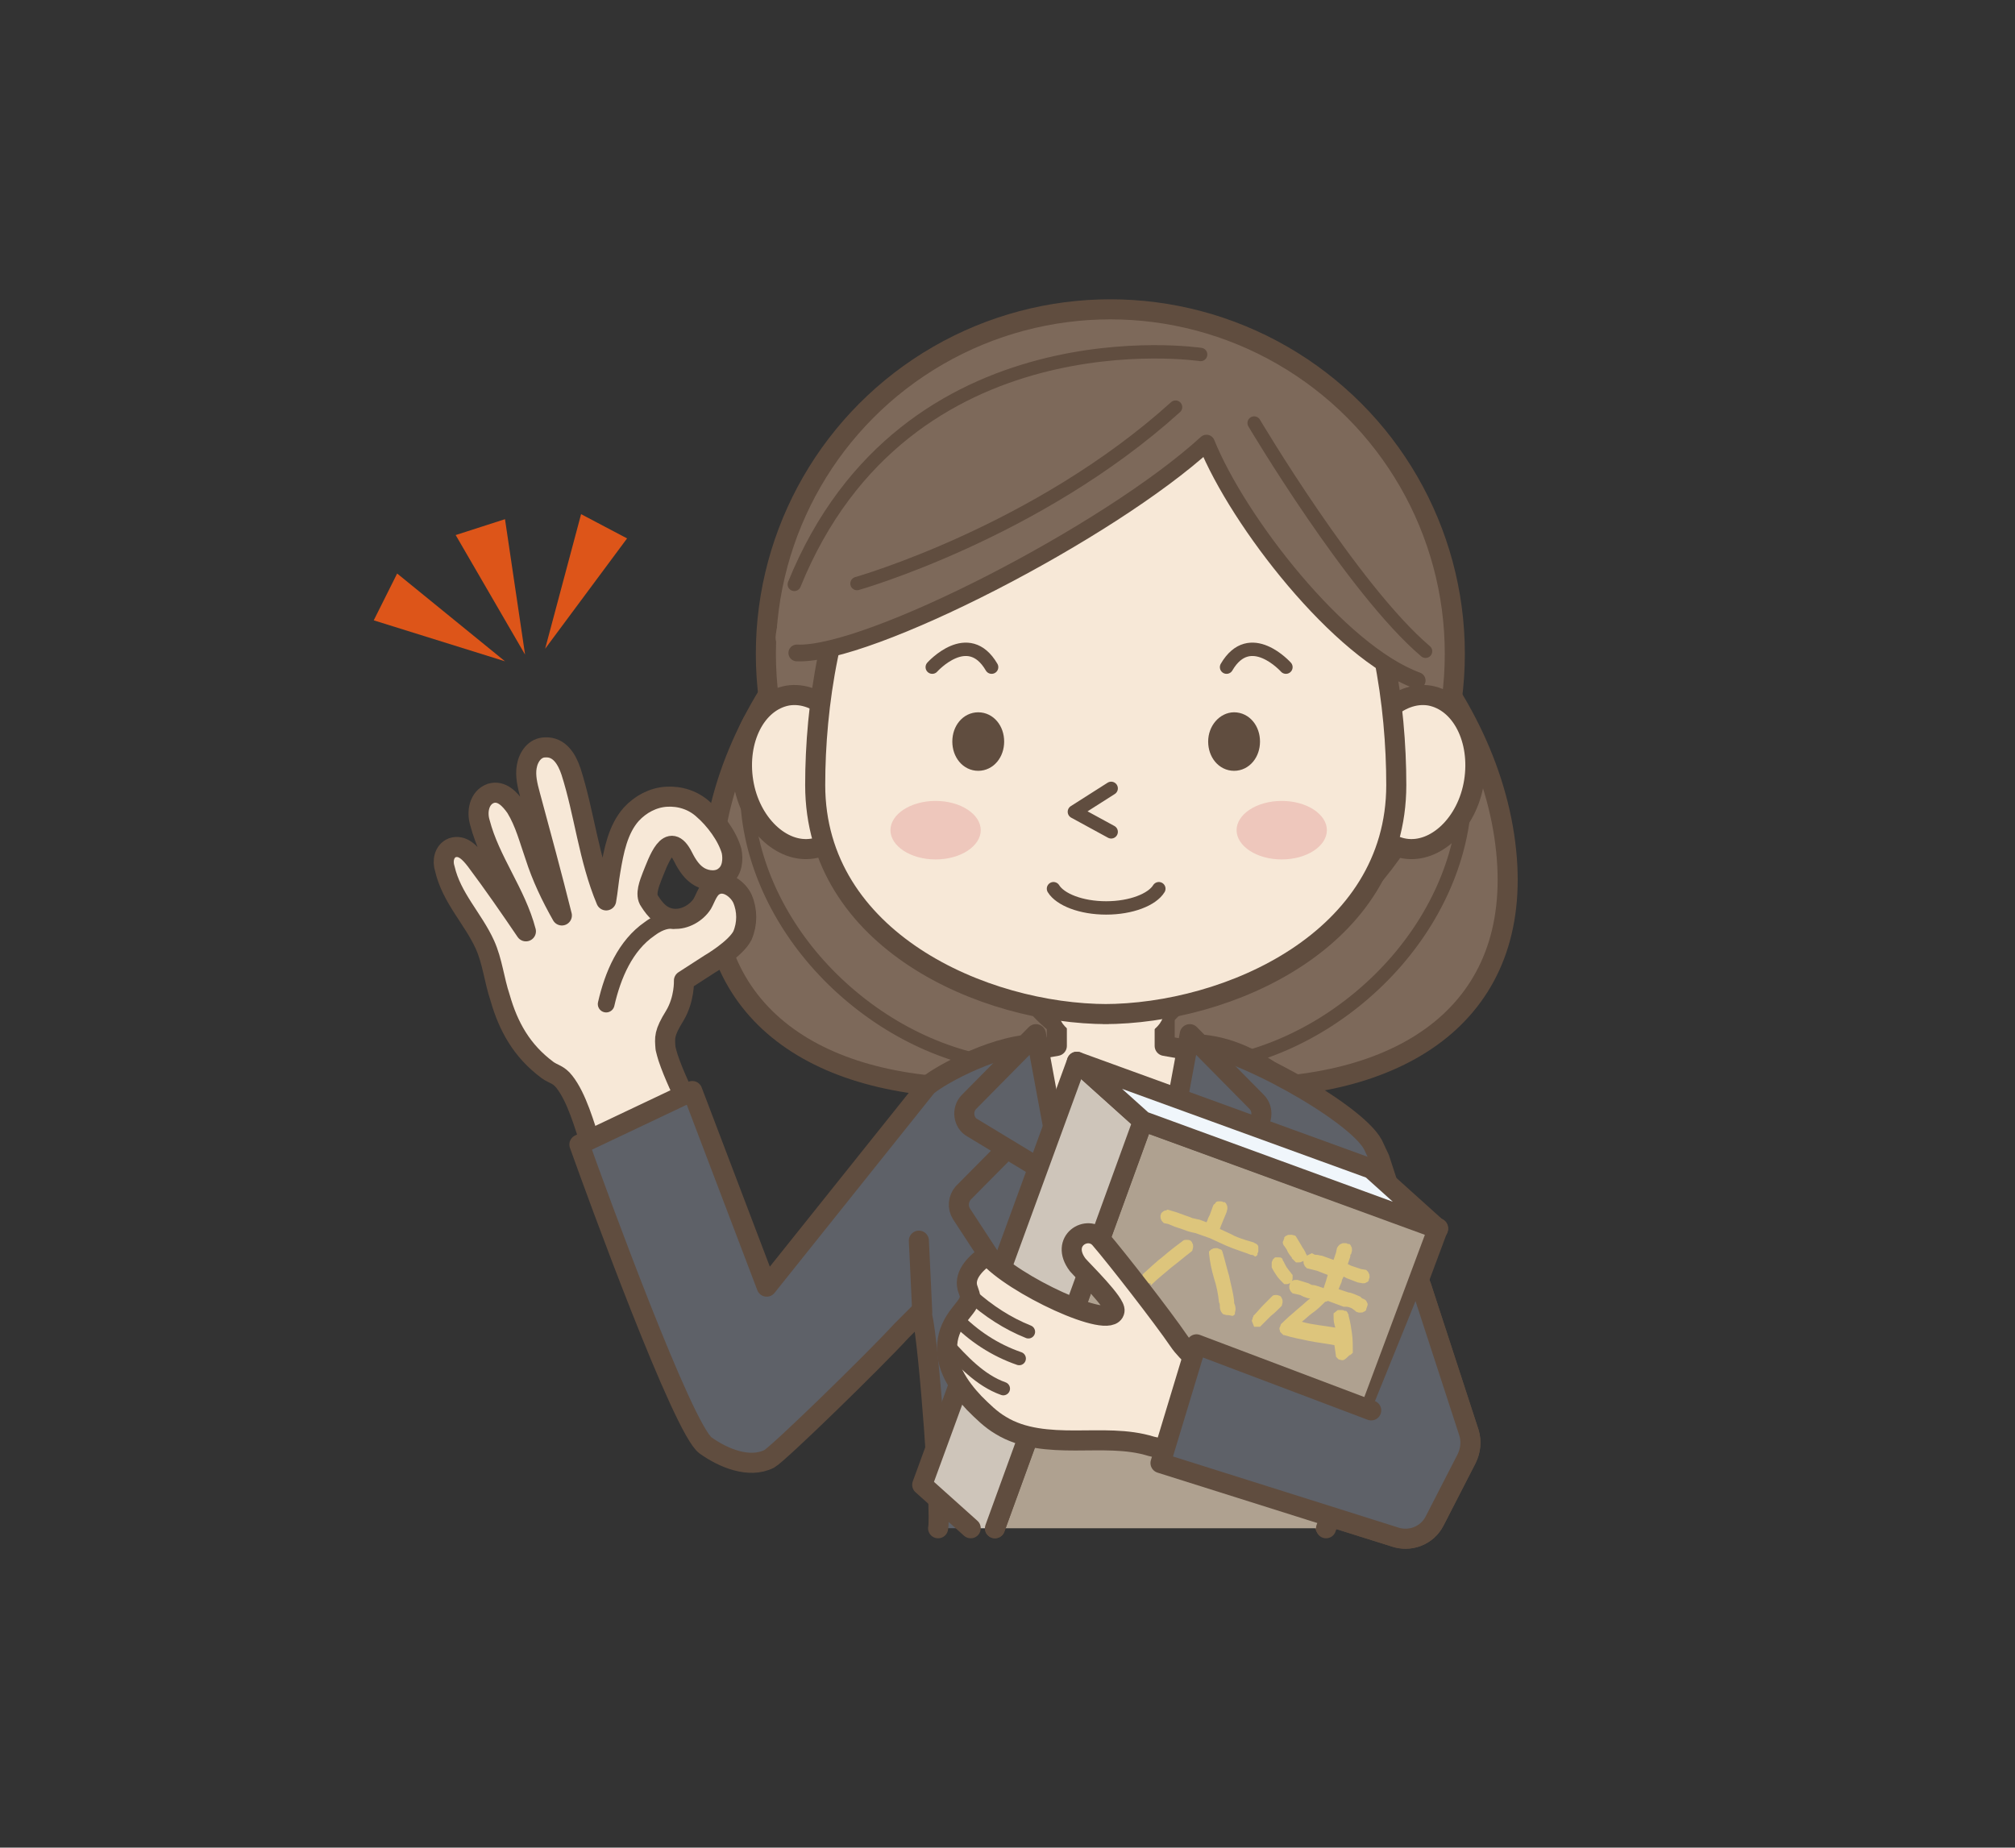 <?xml version="1.0" encoding="utf-8"?>
<!-- Generator: Adobe Illustrator 24.3.0, SVG Export Plug-In . SVG Version: 6.00 Build 0)  -->
<svg version="1.1" xmlns="http://www.w3.org/2000/svg" xmlns:xlink="http://www.w3.org/1999/xlink" x="0px" y="0px"
	 viewBox="0 0 241 221" style="enable-background:new 0 0 241 221;" xml:space="preserve">
<rect x="0" y="0" width="241" height="221" fill="#333333" stroke="none"/>
<style type="text/css">
	.st0{display:none;}
	.st1{display:inline;fill:#FFFFFF;stroke:#000000;stroke-miterlimit:10;}
	.st2{fill:none;}
	.st3{fill:#7D695A;stroke:#604D3F;stroke-width:2.4;stroke-miterlimit:10;}
	.st4{fill:none;stroke:#604D3F;stroke-width:1.6;stroke-miterlimit:10;}
	.st5{fill:#FFFFFF;stroke:#604D3F;stroke-width:2.4;stroke-linecap:round;stroke-linejoin:round;stroke-miterlimit:10;}
	.st6{fill:#F7E8D7;stroke:#604D3F;stroke-width:2.4;stroke-linecap:round;stroke-linejoin:round;stroke-miterlimit:10;}
	.st7{fill:#F7E8D7;}
	.st8{fill:#604D3F;stroke:#604D3F;stroke-width:2;stroke-linecap:round;stroke-linejoin:round;stroke-miterlimit:10;}
	.st9{fill:#EEC7BC;}
	.st10{fill:none;stroke:#604D3F;stroke-width:1.6;stroke-linecap:round;stroke-linejoin:round;stroke-miterlimit:10;}
	.st11{fill:#7D695A;}
	.st12{fill:none;stroke:#604D3F;stroke-width:2;stroke-linecap:round;stroke-linejoin:round;stroke-miterlimit:10;}
	.st13{fill:#5E6168;stroke:#604D3F;stroke-width:2.4;stroke-linecap:round;stroke-linejoin:round;stroke-miterlimit:10;}
	.st14{fill:#D3B870;stroke:#604D3F;stroke-width:1.6;stroke-linecap:round;stroke-linejoin:round;stroke-miterlimit:10;}
	.st15{fill:none;stroke:#604D3F;stroke-width:2.4;stroke-linecap:round;stroke-linejoin:round;stroke-miterlimit:10;}
	.st16{fill:#AFA190;stroke:#604D3F;stroke-width:2.4;stroke-linecap:round;stroke-linejoin:round;stroke-miterlimit:10;}
	.st17{fill:#CEC5BA;stroke:#604D3F;stroke-width:2.4;stroke-linecap:round;stroke-linejoin:round;stroke-miterlimit:10;}
	.st18{fill:#F0F6FB;stroke:#604D3F;stroke-width:2.4;stroke-linecap:round;stroke-linejoin:round;stroke-miterlimit:10;}
	.st19{fill:#DDC57C;}
	.st20{fill:#F7E8D7;stroke:#604D3F;stroke-width:1.6;stroke-linecap:round;stroke-linejoin:round;stroke-miterlimit:10;}
	.st21{fill:#DD5519;}
</style>
<g id="レイヤー_2" class="st0">
	<rect x="0.5" y="0.5" class="st1" width="240" height="220"/>
</g>
<g id="レイヤー_1">
	<circle class="st2" cx="120.5" cy="110.5" r="92"/>
	<g>
		<g>
			<path class="st3" d="M179.9,99.9c-3-19.7-21.5-38.2-41.2-41.2c-2.1-0.3-4.1-0.5-6-0.4c-1.9,0-3.9,0.1-6,0.4
				c-19.7,3-38.2,21.5-41.2,41.2c-3,19.7,10.3,29.8,30.2,30.2c6.3,0.1,27.9,0.1,33.9,0C169.6,129.7,182.9,119.6,179.9,99.9z"/>
			
				<ellipse transform="matrix(0.64 -0.768 0.768 0.64 -34.766 126.506)" class="st4" cx="117.7" cy="100.4" rx="24.6" ry="30.7"/>
			
				<ellipse transform="matrix(0.768 -0.64 0.64 0.768 -30.21 117.309)" class="st4" cx="146.9" cy="100.4" rx="30.7" ry="24.6"/>
		</g>
		<path class="st5" d="M149.9,179.2c-0.4-1.7,5.1-18.1,5.9-21.4c0.7-3.2,0.4-15.3,0.4-18.1c-1.1-8.1-0.9-13.8-16.2-14.2h-6.9h-6.9
			c-15.2,0.4-15.1,6.1-16.2,14.2c0,2.8-0.4,14.9,0.4,18.1c0.7,3.2,6.3,19.7,5.9,21.4"/>
		<polygon class="st6" points="143.4,139.5 143.8,125.9 139.3,125.1 139.3,119.4 132.8,119.4 126.4,119.4 126.4,125.1 121.9,125.9 
			122.3,139.5 		"/>
		<g>
			<circle class="st3" cx="132.8" cy="78.2" r="41.2"/>
			<ellipse class="st7" cx="132.9" cy="121" rx="6.3" ry="3.7"/>
			<g>
				<g>
					<path class="st6" d="M176.3,93.5c-0.8,5-4.6,8.6-8.3,8c-3.7-0.6-6.1-5.2-5.3-10.3c0.8-5,4.6-8.6,8.3-8
						C174.8,83.9,177.1,88.5,176.3,93.5z"/>
					<g>
						<path class="st6" d="M88.9,93.5c0.8,5,4.6,8.6,8.3,8c3.7-0.6,6.1-5.2,5.3-10.3c-0.8-5-4.6-8.6-8.3-8
							C90.4,83.9,88.1,88.5,88.9,93.5z"/>
					</g>
				</g>
				<path class="st6" d="M132.5,121.3H132c14.9,0,35-8.9,35-27.4c0-19-6.9-47.6-34.7-47.6S97.5,75,97.5,93.9
					C97.5,112.4,117.6,121.3,132.5,121.3H132"/>
				<g>
					<g>
						<path class="st8" d="M145.5,88.7c0,1.4,0.9,2.5,2.1,2.5c1.2,0,2.1-1.1,2.1-2.5c0-1.4-0.9-2.5-2.1-2.5
							C146.5,86.2,145.5,87.3,145.5,88.7z"/>
					</g>
					<g>
						<path class="st8" d="M114.9,88.7c0,1.4,0.9,2.5,2.1,2.5c1.2,0,2.1-1.1,2.1-2.5c0-1.4-0.9-2.5-2.1-2.5
							C115.8,86.2,114.9,87.3,114.9,88.7z"/>
					</g>
				</g>
				<g>
					<path class="st9" d="M147.9,99.3c0,1.9,2.4,3.5,5.4,3.5c3,0,5.4-1.6,5.4-3.5c0-1.9-2.4-3.5-5.4-3.5
						C150.3,95.8,147.9,97.4,147.9,99.3z"/>
					<path class="st9" d="M117.3,99.3c0,1.9-2.4,3.5-5.4,3.5c-3,0-5.4-1.6-5.4-3.5c0-1.9,2.4-3.5,5.4-3.5
						C114.9,95.8,117.3,97.4,117.3,99.3z"/>
				</g>
				<polyline class="st10" points="132.9,94.3 128.5,97.1 132.9,99.5 				"/>
				<path class="st10" d="M138.6,106.3c-0.8,1.3-3.3,2.3-6.3,2.3c-3,0-5.5-1-6.3-2.3"/>
				<g>
					<path class="st10" d="M111.5,79.8c0,0,4.3-4.8,7.1,0"/>
					<path class="st10" d="M153.8,79.8c0,0-4.3-4.8-7.1,0"/>
				</g>
			</g>
			<g>
				<path class="st11" d="M142.1,42.6c-14.6-2.3-43.4-2.6-49.3,33.2c-1.4,8.8,37.3-9.9,51.4-22.8c3.8,9.4,15.9,25,25.2,28.4
					C174.4,83.2,160.2,42.4,142.1,42.6z"/>
				<path class="st10" d="M143.6,42.4c0,0-35.3-5.3-48.6,27.5"/>
				<path class="st10" d="M102.5,69.8c0,0,21.5-6.1,38.1-21.1"/>
				<path class="st10" d="M150,50.6c0,0,11.8,19.9,20.5,27.3"/>
				<path class="st12" d="M95.3,78.1c8.5,0.4,37.3-14.4,49-25.1c3.8,9.4,15.9,25,25.2,28.4"/>
			</g>
		</g>
		<g>
			<path class="st6" d="M82.6,132.8c-0.9-2-2-4.2-2.7-6.3c-0.1-0.3-0.2-0.7-0.3-1.1c-0.1-1.3-0.2-1.8,1.1-3.9c1.2-2,1.1-4.2,1.1-4.2
				l3.1-2c0,0,3.1-1.8,3.9-3.4c0.6-1.4,0.6-3,0-4.4c-0.5-1.1-2-2.3-3.3-1.6c-0.8,0.4-1.1,1.5-1.5,2.2c-0.7,1.1-2.1,1.9-3.4,1.8
				c-1.4-0.1-2.2-1-2.9-2.1c-0.6-0.8,0-2.2,0.3-3c0.7-1.7,2-5.7,3.7-2.3c0.5,1,1.1,1.9,2,2.4c0.9,0.5,2.2,0.6,3-0.1
				c0.9-0.7,1-2,0.8-3c-0.5-1.8-2-3.8-3.4-5c-1.2-1.1-2.8-1.6-4.4-1.5c-1.6,0.1-3.1,0.9-4.2,2.1c-1.6,1.8-2.1,4.4-2.5,6.8
				c-0.2,1.1-0.3,2.4-0.5,3.5c-2.1-5-2.6-10.4-4.2-15.4c-0.5-1.5-1.4-3-3.1-2.9c-1.2,0-2,1.1-2.2,2.3c-0.2,1.1,0.1,2.3,0.4,3.4
				c1.3,4.8,2.6,9.6,3.8,14.4c-1.3-2.3-2.4-4.6-3.2-7.1c-0.7-2-1.2-4-2.3-5.8c-0.7-1-1.7-2.1-3-1.7c-1.4,0.5-1.7,2.2-1.3,3.5
				c1.2,4.6,4.3,8.4,5.5,13c-1.9-2.8-3.9-5.7-6-8.5c-0.7-0.9-1.6-1.9-2.8-1.5c-1,0.4-1.2,1.6-0.9,2.5c0.8,3.5,3.4,6,4.8,9.1
				c0.9,2,1.1,4.2,1.8,6.3c1,3.5,2.6,6.4,5.7,8.7c0.7,0.5,1.3,0.5,2,1.4c1.5,1.9,2.4,5.2,3.2,7.6L82.6,132.8z"/>
			<path class="st12" d="M80.5,110.1c-1-0.1-2,0.4-2.8,1c-2.9,2-4.4,5.5-5.2,9"/>
		</g>
		<path class="st13" d="M112.2,182.8c0.4-1.7-1.1-22.1-1.9-25.4c0-0.2-0.1-0.4-0.1-0.6c-1,1-1.8,1.8-2.4,2.4
			c-3.3,3.6-14.7,14.7-15.8,15.3c-2.4,1.2-5.5-0.1-7.6-1.6c-2.7-1.9-13-30.1-15.1-36l13.5-6.4l8.9,23.4l19.1-23.9
			c0.8-0.9,7.6-4.9,12.9-5.1l9.4,47.7l9.8-47.7c8.2,0.2,14.1,7.9,14.1,8l-2.2,38.2c-0.4,5.5,3.5,10.7,3.7,11.5"/>
		<path class="st13" d="M153.9,179.8l12.8,4c1.9,0.7,4-0.1,4.9-1.9l3.8-7.4c0.5-1,0.6-2.1,0.3-3.1c0,0-10.6-32.5-10.7-32.8l-0.8-1.7
			c-2.1-3.9-16.5-11.9-21.8-12.1l-0.7,3.6l-1.8,9.2l-6.9,35.1 M154.8,165.1c0.2-1.7,0.3-3.3,0.5-4.6c1.7,3.3,3,5.9,3,5.9
			L154.8,165.1z"/>
		<g>
			<path class="st13" d="M133.1,172.9l18.1-27.7c0.5-0.8,0.4-1.8-0.2-2.5l-10.3-10.4L133.1,172.9"/>
			<path class="st13" d="M142.3,123.7l8,8.1c0.9,0.9,0.7,2.5-0.4,3.1l-10.9,6.6L142.3,123.7z"/>
			<circle class="st14" cx="144.1" cy="144.8" r="3.6"/>
		</g>
		<g>
			<path class="st13" d="M133.1,172.9l-18.1-27.7c-0.5-0.8-0.4-1.8,0.2-2.5l10.3-10.4L133.1,172.9"/>
			<path class="st13" d="M123.9,123.7l-8,8.1c-0.9,0.9-0.7,2.5,0.4,3.1l10.9,6.6L123.9,123.7z"/>
		</g>
		<line class="st15" x1="110.3" y1="156.9" x2="109.9" y2="148.4"/>
		<g>
			<polyline class="st16" points="119,182.8 136.7,134.1 172,146.9 158.6,182.8 			"/>
			<polyline class="st17" points="116.1,182.8 110.3,177.6 128.8,127 136.7,134.1 119,182.8 			"/>
			<polygon class="st18" points="128.8,127 164,139.8 172,147 136.7,134.1 			"/>
			<g>
				<path class="st19" d="M146.7,157.3l-0.4-0.1l-0.1-0.1c-0.2-0.2-0.3-0.5-0.3-0.8c0-0.2,0-0.4-0.1-0.5l0,0l0,0
					c-0.1-1-0.3-2-0.6-2.9c-0.3-1-0.5-2-0.6-3l0-0.2l0.1-0.1c0.1-0.1,0.2-0.2,0.3-0.2c0.1-0.1,0.2-0.1,0.4-0.1h0.1l0.1,0l0.5,0.2
					l0.1,0.2c0.3,1,0.5,1.9,0.8,2.9c0.2,1,0.5,2,0.6,3l0,0l0,0c0,0.2,0,0.3,0.1,0.5c0.1,0.3,0.1,0.6,0,0.9l0,0.1l0,0.1
					c-0.1,0.1-0.2,0.2-0.3,0.2C147,157.3,146.9,157.3,146.7,157.3L146.7,157.3z M137.5,153.5c0,0-0.1,0-0.1,0c-0.1,0-0.2,0-0.3-0.1
					l-0.1,0l-0.1,0c-0.1-0.1-0.2-0.2-0.2-0.3c-0.1-0.1-0.1-0.3-0.1-0.4l0,0l0.1-0.3l0.1-0.1c0.8-0.7,1.5-1.4,2.3-2
					c0.8-0.7,1.6-1.3,2.4-1.9l0,0l0,0c0.1-0.1,0.3-0.1,0.4-0.1h0c0.2,0,0.3,0,0.5,0.1l0,0l0,0c0.1,0.1,0.2,0.2,0.2,0.3
					c0.1,0.1,0.1,0.3,0.1,0.4l0,0.1l-0.1,0.4l-0.1,0.1c-0.8,0.6-1.6,1.3-2.4,1.9c-0.8,0.7-1.6,1.3-2.3,2l-0.1,0.1l-0.1,0
					C137.7,153.5,137.6,153.5,137.5,153.5z M149.6,150.1l-0.5-0.2l-0.3-0.1l-1.4-0.5c-0.5-0.2-1-0.4-1.4-0.6
					c-0.4-0.2-0.9-0.4-1.3-0.6l-1.7-0.6c-0.5-0.1-0.9-0.2-1.4-0.4c-0.5-0.2-1-0.3-1.4-0.5l-0.5-0.2l-0.5-0.1l-0.1-0.1
					c-0.1-0.1-0.2-0.2-0.2-0.3c-0.1-0.1-0.1-0.3-0.1-0.4l0-0.1l0.1-0.3l0,0c0.1-0.1,0.2-0.2,0.4-0.3c0.1,0,0.2,0,0.3-0.1l0.1,0
					l1,0.3l1.1,0.4c0.3,0.1,0.6,0.2,0.8,0.3l0.9,0.2l0.8,0.3l0.1-0.2l0.1-0.3l0.2-0.4l0.4-1.1c0,0,0.1-0.2,0.2-0.2
					c0.1-0.2,0.2-0.3,0.4-0.3c0.1,0,0.2,0,0.2,0c0,0,0.1,0,0.1,0c0.1,0,0.2,0,0.3,0.1l0.1,0l0.1,0c0.1,0.1,0.2,0.2,0.2,0.3
					c0.1,0.1,0.1,0.3,0.1,0.4l0,0.1l-0.1,0.4l-0.7,1.7l-0.1,0.3l1.3,0.6c0.5,0.3,1.1,0.5,1.7,0.7l1,0.3l0,0c0.1,0,0.1,0.1,0.2,0.1
					c0.2,0.1,0.4,0.2,0.4,0.5c0,0.2,0,0.3,0,0.4c0,0.1,0,0.2-0.1,0.3l0,0.1l0,0.1c-0.1,0.1-0.2,0.2-0.3,0.2
					C149.9,150.1,149.8,150.1,149.6,150.1L149.6,150.1z"/>
				<path class="st19" d="M160.5,162.7l-0.4-0.1l-0.3-0.3l-0.2-1.4c-1-0.2-2-0.3-3-0.5c-1-0.2-2-0.4-3-0.7l-0.1,0l-0.4-0.4l0-0.1
					c-0.1-0.2-0.1-0.4,0-0.5l0.1-0.3l0.1-0.1c0.6-0.6,1.3-1.2,2-1.8c0.5-0.4,0.9-0.8,1.4-1.2c0,0,0,0-0.1,0c-0.2,0-0.4-0.1-0.7-0.2
					l-0.4-0.2l-0.9-0.2l-0.1-0.1c-0.1-0.1-0.2-0.2-0.2-0.3c-0.1-0.1-0.1-0.3-0.1-0.4l0-0.1l0.1-0.3c0,0-0.1,0-0.1,0
					c-0.1,0.1-0.2,0.1-0.3,0.1l0,0l-0.3,0l-0.1-0.1c-0.3-0.3-0.6-0.6-0.8-0.9c-0.2-0.3-0.4-0.6-0.6-1l0,0l0-0.1c0-0.1,0-0.2,0-0.4
					c0-0.1,0-0.2,0.1-0.3l0-0.1l0.3-0.3l0.1,0c0.1,0,0.2,0,0.3,0h0c0.2,0,0.3,0,0.4,0.1l0.1,0.1l0,0.1c0.2,0.3,0.3,0.6,0.5,0.9
					c0.2,0.3,0.4,0.5,0.6,0.8l0.1,0.1l0,0.1c0,0.1,0,0.2,0,0.3c0,0.1,0,0.2-0.1,0.3l0,0c0,0,0,0,0.1,0c0.1-0.1,0.2-0.1,0.4-0.1h0.1
					l0.1,0l1.3,0.4l0.4,0.2c0,0,0,0,0,0c0.3,0,0.6,0.1,0.9,0.2c0.2,0.1,0.4,0.1,0.5,0.2l0.3-0.9l0.2-0.7l0,0l-1.3-0.5l-1.2-0.3
					l-0.1-0.1c-0.1-0.1-0.2-0.2-0.2-0.3c-0.1-0.1-0.1-0.3-0.1-0.4l0-0.1l0,0c-0.1,0.1-0.1,0.1-0.2,0.1c-0.1,0.1-0.2,0.1-0.4,0.1l0,0
					l-0.3,0l-0.5-0.5l0-0.1c-0.2-0.2-0.4-0.5-0.5-0.7c-0.1-0.3-0.3-0.5-0.5-0.8l0,0l0,0c-0.1-0.2-0.1-0.4,0-0.5l0.1-0.3l0-0.1
					c0.1-0.1,0.2-0.2,0.3-0.2c0.1-0.1,0.2-0.1,0.4-0.1h0.1l0.1,0l0.4,0.1l0.1,0.1c0.2,0.3,0.4,0.7,0.6,1c0.2,0.4,0.5,0.7,0.6,1.1
					l0.1,0.1l0,0.1l0.6-0.3l0.2,0.1c0.1,0.1,0.3,0.1,0.4,0.1c0.2,0,0.4,0.1,0.6,0.1l1.4,0.5l0.3-0.9l0.1-0.5l0,0
					c0.1-0.2,0.2-0.3,0.3-0.4c0.1-0.1,0.2-0.1,0.4-0.2c0.1,0,0.2,0,0.2,0c0,0,0.1,0,0.1,0c0.1,0,0.2,0,0.3,0.1l0.1,0l0.1,0
					c0.1,0.1,0.2,0.2,0.2,0.3c0.1,0.1,0.1,0.3,0.1,0.4l0,0.1l-0.1,0.4l-0.1,0.1l0,0.2l-0.3,0.9l0.4,0.2l1.2,0.4l0.6,0.1l0.1,0.1
					c0.1,0.1,0.2,0.2,0.2,0.3c0.1,0.1,0.1,0.3,0.1,0.4l0,0.1l-0.1,0.3l0,0.1c-0.1,0.1-0.2,0.2-0.3,0.2c-0.1,0.1-0.2,0.1-0.4,0.1h0
					l-0.6-0.1l-1.3-0.5l-0.4-0.2l-0.2,0.4c0,0.2-0.1,0.4-0.2,0.6l-0.2,0.5l1.2,0.4c0.2,0,0.4,0.1,0.7,0.2l0.7,0.3l0.1,0.1
					c0,0,0.1,0.1,0.1,0.1c0.3,0.1,0.5,0.2,0.6,0.5c0.1,0.1,0.1,0.3,0,0.5l-0.1,0.3l0,0.1c-0.1,0.1-0.2,0.2-0.3,0.2
					c-0.1,0.1-0.2,0.1-0.4,0.1h-0.1l-0.1,0l-0.3-0.1l-0.1-0.1c-0.1-0.1-0.3-0.2-0.4-0.3c-0.2-0.1-0.5-0.2-0.7-0.2l-0.3,0l-1.9-0.7
					c0,0,0,0,0,0c-0.1,0.1-0.2,0.1-0.3,0.1c-0.5,0.5-1,1-1.6,1.4c-0.4,0.3-0.8,0.7-1.2,1c0.7,0.2,1.3,0.3,2,0.4
					c0.7,0.1,1.4,0.2,2,0.3c0-0.1-0.1-0.3-0.1-0.4c-0.1-0.3-0.1-0.7-0.1-1.1l0-0.2l0.5-0.4l0.1,0c0.1,0,0.1,0,0.2,0
					c0.1,0,0.1,0,0.2,0c0.1,0,0.2,0,0.3,0.1l0.1,0l0.1,0c0.1,0.1,0.2,0.2,0.2,0.3c0.1,0.1,0.1,0.2,0.1,0.3c0.2,0.7,0.3,1.4,0.4,2.1
					c0.1,0.7,0.1,1.5,0.1,2.2l0,0.1l-0.1,0.1c-0.1,0.1-0.2,0.2-0.3,0.2C160.8,162.7,160.7,162.7,160.5,162.7L160.5,162.7z
					 M149.8,158.2L149.8,158.2c-0.1-0.2-0.1-0.3,0-0.4c0-0.1,0-0.2,0.1-0.3l0-0.1l0.1-0.1c0.4-0.4,0.7-0.8,1.1-1.2
					c0.4-0.4,0.8-0.8,1.1-1.1l0,0l0,0c0.1-0.1,0.3-0.1,0.4-0.1c0,0,0.1,0,0.1,0c0.1,0,0.3,0.1,0.4,0.1l0,0l0,0
					c0.1,0.1,0.2,0.2,0.2,0.3c0.1,0.1,0.1,0.3,0.1,0.4l0,0.1l-0.1,0.4l-0.1,0.1c-0.4,0.4-0.8,0.8-1.2,1.1c-0.4,0.4-0.8,0.8-1.2,1.2
					l-0.1,0.1l-0.7,0L149.8,158.2z"/>
			</g>
		</g>
		<g>
			<g>
				<path class="st6" d="M147.9,164.3l-3.5-0.5c0,0-2.4-1.9-3.4-3.4c-1.9-2.8-7.5-10-9.4-12.2c-1.5-1.8-4.9,0.2-2.7,3.1
					c0.6,0.7,4.6,4.6,4.4,5.5c-0.4,2.4-12.3-3.2-15.2-6.7c-1.3,0.9-2.8,2.3-2.4,3.9c0.1,0.3,0.2,0.6,0.3,0.9
					c0.1,0.9-0.7,1.6-1.2,2.3c-0.8,1-1.4,2.2-1.5,3.5c-0.3,2.7,1.4,5.2,3.2,7.1c1,1,2,2,3.2,2.7c2.6,1.6,5.8,1.8,8.9,1.8
					c3.1,0,6.2-0.2,9.1,0.7c0.4,0.1,2.9,0.7,6.3,1.5L147.9,164.3z"/>
				<path class="st20" d="M123,159.3c-2.5-1-4.8-2.5-6.8-4.3"/>
				<path class="st20" d="M121.9,162.5c-2.9-1-5.5-2.7-7.6-4.9"/>
				<path class="st20" d="M120,166.1c-2.8-1-4.9-3.3-6.9-5.5"/>
			</g>
		</g>
		<g>
			<path class="st13" d="M164,168.7L164,168.7l-20.9-7.9l-4.3,14.2l27.9,8.8c1.9,0.7,4-0.1,4.9-1.9l3.8-7.4c0.5-1,0.6-2.1,0.3-3.1
				l-5.7-17.5"/>
			<path class="st15" d="M158,166.3"/>
		</g>
		<g>
			<polygon class="st21" points="62.8,78.3 54.5,64 60.4,62.1 			"/>
			<polygon class="st21" points="65.2,77.6 69.5,61.5 75,64.4 			"/>
			<polygon class="st21" points="60.4,79.1 47.5,68.6 44.7,74.2 			"/>
		</g>
	</g>
</g>
</svg>
